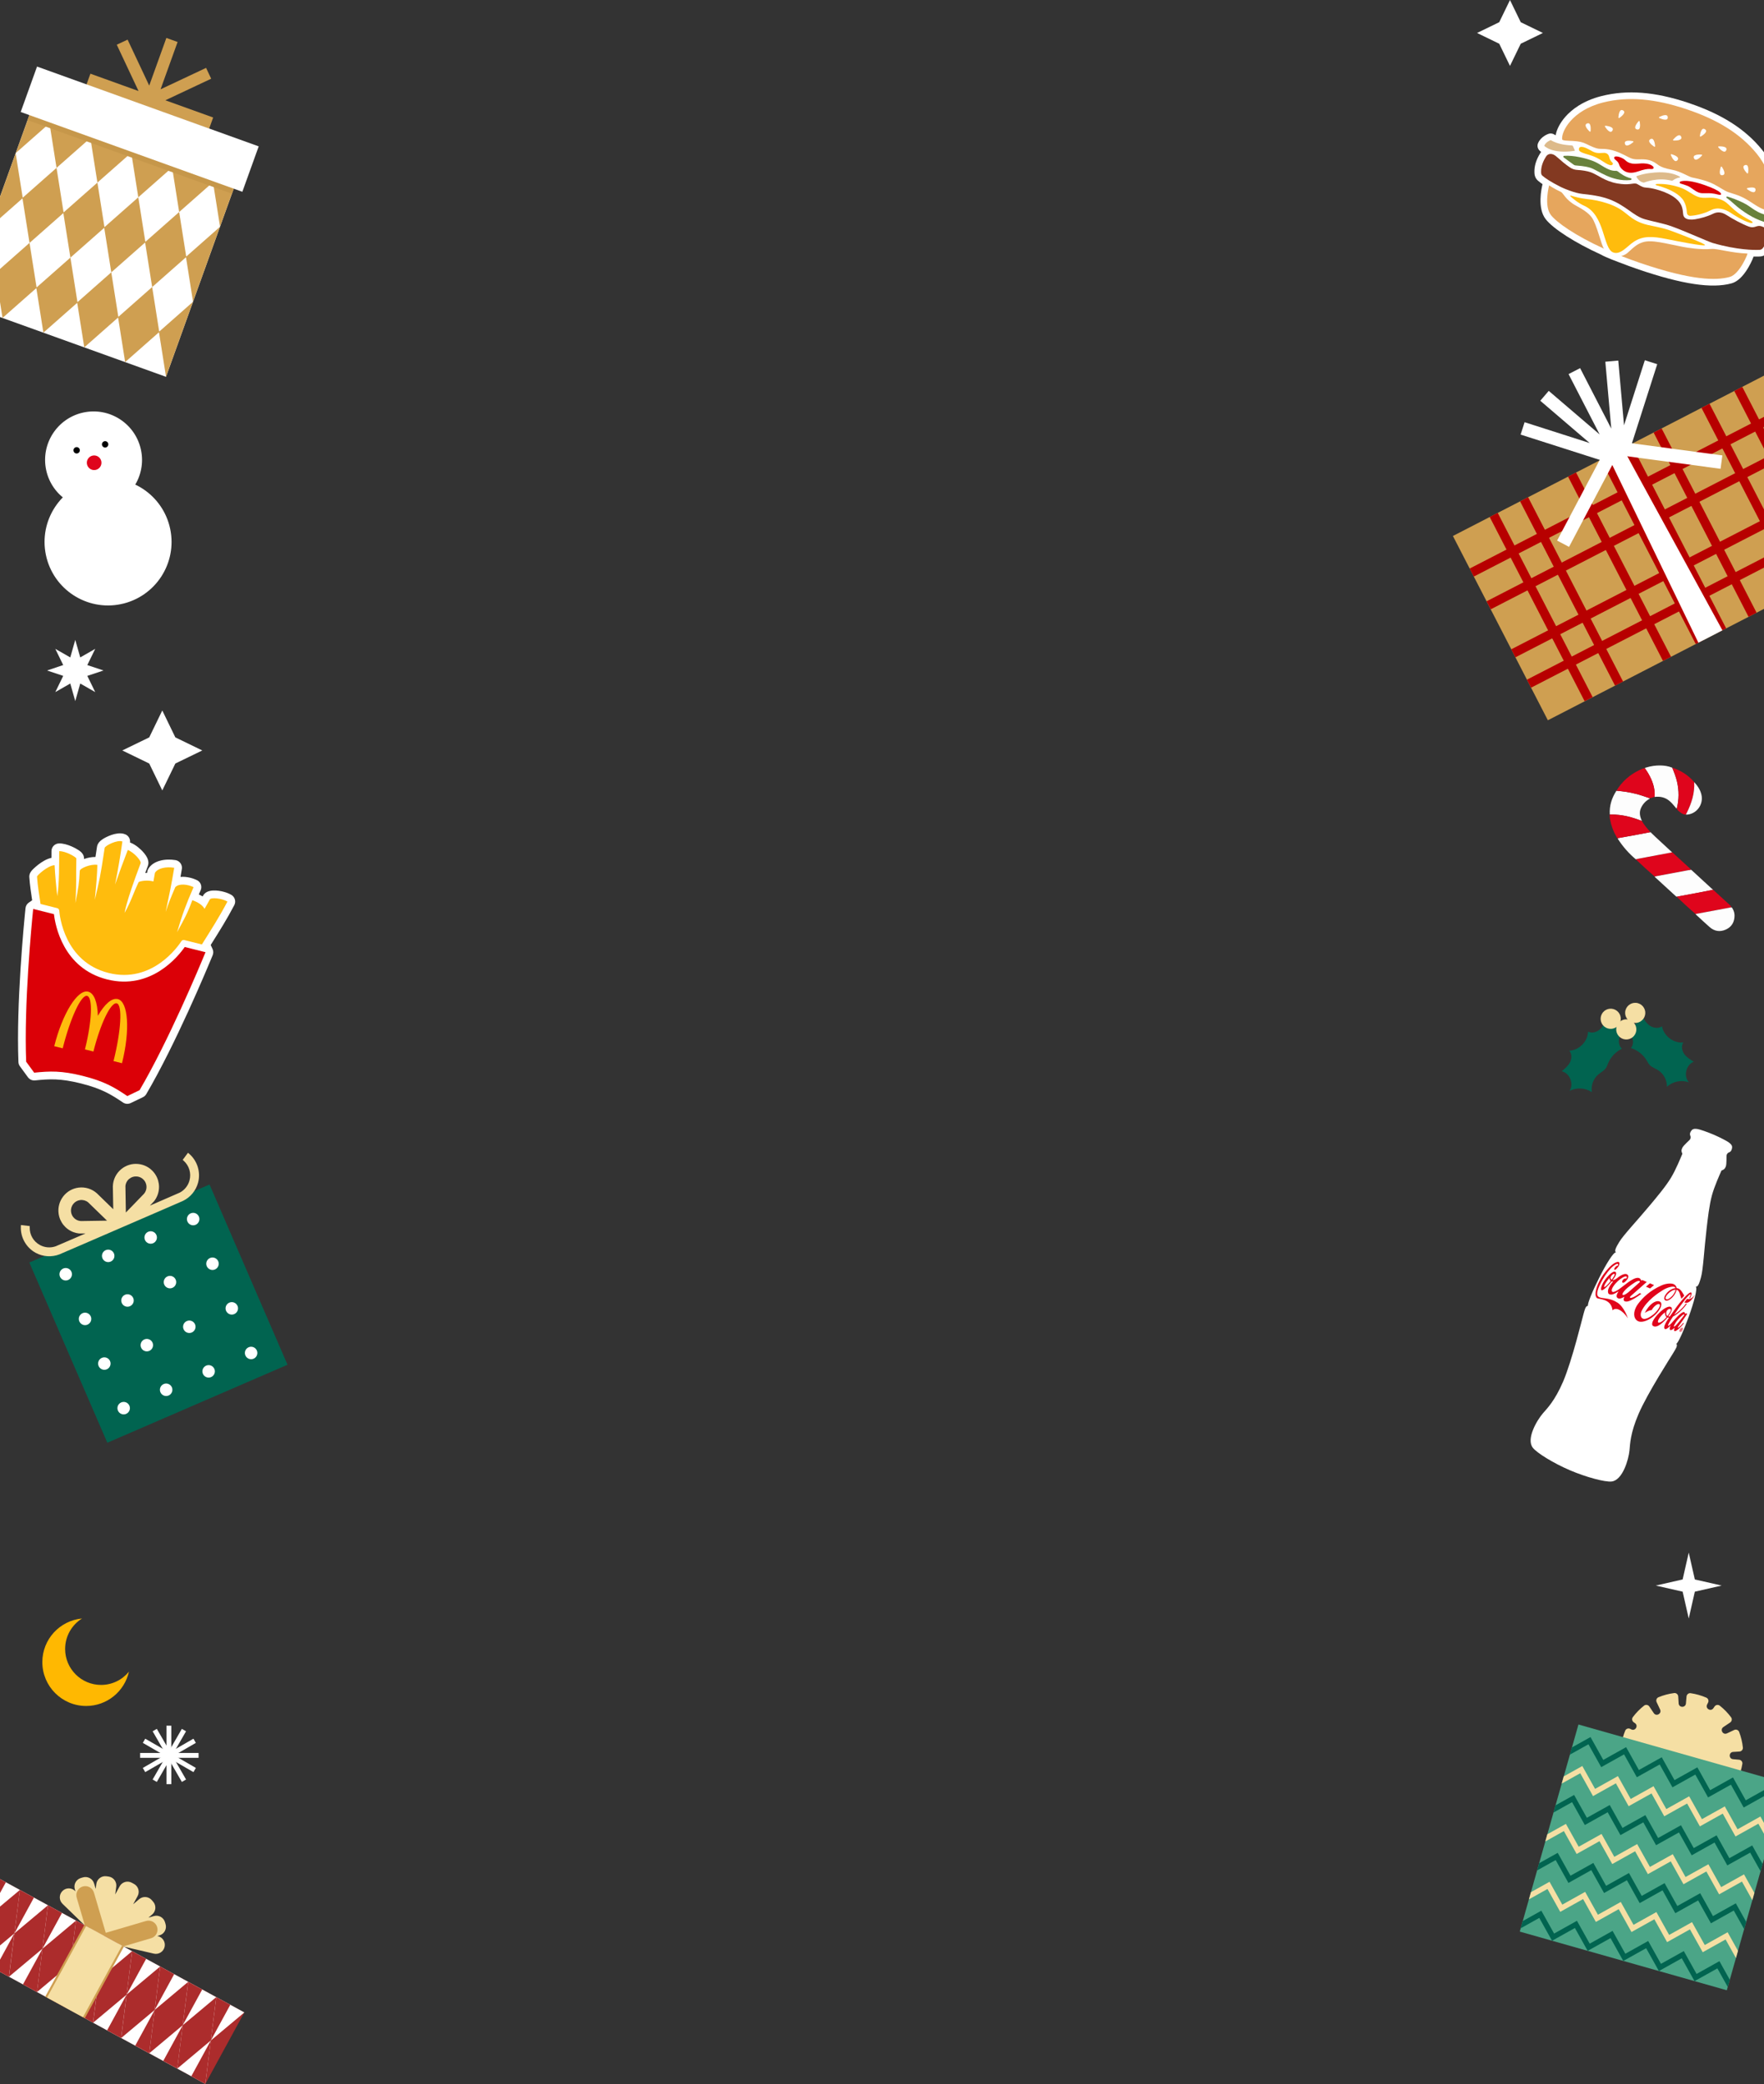 <svg width="375" height="443" viewBox="0 0 375 443" fill="none" xmlns="http://www.w3.org/2000/svg">
<rect x="0" y="0" width="375" height="443" fill="#333333" stroke="none"/>
<path d="M44.452 27.368L18.358 18.052L19.218 15.664L29.45 19.348L24.823 9.505L27.124 8.422L31.721 18.192L35.367 8.064L37.755 8.923L34.134 18.983L43.811 14.429L44.894 16.73L35.151 21.315L45.314 24.974L44.452 27.368Z" fill="#CF9F51"/>
<path d="M52.515 32.238L9.078 16.602L-8.148 64.457L35.288 80.093L52.515 32.238Z" fill="white"/>
<path d="M52.51 32.251L46.778 48.176L45.289 38.773L45.241 38.755L38.089 45.064L36.599 35.645L36.551 35.627L29.399 41.935L27.91 32.517L27.861 32.499L20.709 38.807L19.22 29.388L19.171 29.371L12.019 35.679L10.53 26.26L10.481 26.243L3.342 32.537L9.072 16.618L10.562 26.018L10.61 26.036L17.762 19.727L19.252 29.146L19.3 29.164L26.452 22.856L27.942 32.275L27.99 32.292L35.142 25.984L36.632 35.403L36.68 35.42L43.832 29.112L45.322 38.531L45.37 38.548L52.51 32.251Z" fill="#CF9F51"/>
<path d="M46.768 48.204L41.035 64.129L39.547 54.726L39.498 54.708L32.347 61.017L30.857 51.598L30.808 51.58L23.657 57.889L22.167 48.47L22.119 48.452L14.967 54.76L13.477 45.342L13.428 45.324L6.277 51.632L4.787 42.213L4.739 42.196L-2.4 48.49L3.33 32.571L4.819 41.971L4.868 41.989L12.019 35.681L13.509 45.099L13.558 45.117L20.709 38.809L22.199 48.228L22.248 48.245L29.399 41.937L30.889 51.356L30.938 51.373L38.089 45.065L39.579 54.484L39.628 54.502L46.768 48.204Z" fill="#CF9F51"/>
<path d="M41.026 64.149L35.293 80.075L33.805 70.671L33.756 70.654L26.605 76.962L25.115 67.543L25.066 67.526L17.915 73.834L16.425 64.415L16.376 64.397L9.225 70.706L7.735 61.287L7.686 61.269L0.535 67.578L-0.955 58.159L-1.004 58.141L-8.143 64.436L-2.412 48.516L-0.923 57.917L-0.874 57.934L6.277 51.626L7.767 61.045L7.816 61.062L14.967 54.754L16.457 64.173L16.506 64.191L23.657 57.882L25.147 67.301L25.196 67.319L32.347 61.01L33.837 70.429L33.886 70.447L41.026 64.149Z" fill="#CF9F51"/>
<path d="M52.515 32.238L9.078 16.602L5.864 25.529L49.301 41.165L52.515 32.238Z" fill="#C6974A"/>
<path d="M54.995 31.11L7.875 14.148L4.4 23.802L51.52 40.763L54.995 31.11Z" fill="white"/>
<path d="M34.992 413.811C35.231 412.783 34.59 411.757 33.561 411.519L33.449 411.492L33.906 411.358C34.917 411.061 35.496 409.999 35.2 408.985L35.074 408.555C34.774 407.542 33.713 406.963 32.701 407.26L31.555 407.595L32.352 406.921C33.156 406.239 33.258 405.034 32.576 404.229L32.282 403.884C31.6 403.079 30.394 402.98 29.589 403.662L28.311 404.743L29.252 403.018C29.758 402.092 29.417 400.933 28.491 400.428L28.027 400.175C27.101 399.669 25.94 400.009 25.435 400.934L24.493 402.66L24.713 401.001C24.851 399.955 24.115 398.994 23.069 398.856L22.62 398.796C21.574 398.658 20.616 399.395 20.478 400.441L20.342 401.476L20.003 400.33C19.706 399.319 18.645 398.739 17.631 399.035L17.2 399.162C16.187 399.462 15.608 400.523 15.905 401.535L16.039 401.991L15.956 401.912C15.2 401.175 13.989 401.191 13.255 401.948C12.518 402.704 12.536 403.916 13.291 404.649L18.232 409.452L18.378 409.949L25.492 413.831L25.988 413.685L32.701 415.241C33.726 415.48 34.755 414.839 34.992 413.811Z" fill="#F5DFA4"/>
<path d="M33.407 409.596C33.258 409.092 32.917 408.693 32.489 408.459C32.06 408.225 31.54 408.154 31.036 408.303L22.483 410.816L19.971 402.264C19.821 401.759 19.482 401.361 19.051 401.126C18.62 400.891 18.102 400.821 17.598 400.969C16.585 401.269 16.006 402.33 16.303 403.342L19.267 413.426C19.613 414.603 20.851 415.279 22.028 414.933L32.112 411.969C33.126 411.673 33.705 410.612 33.407 409.596Z" fill="#CF9F51"/>
<path d="M51.936 427.742L-7.703 395.195L-15.994 410.387L43.645 442.934L51.936 427.742Z" fill="#AC2C2C"/>
<path d="M-4.067 416.905L-10.029 413.652L-2.901 407.682L-4.067 416.905Z" fill="white"/>
<path d="M1.907 420.158L-4.06 416.902L3.068 410.932L1.907 420.158Z" fill="white"/>
<path d="M7.863 423.405L1.901 420.152L9.029 414.182L7.863 423.405Z" fill="white"/>
<path d="M-4.072 416.903L-7.052 415.277L-2.906 407.68L-4.072 416.903Z" fill="#AC2C2C"/>
<path d="M1.893 420.156L-1.091 418.527L3.055 410.93L1.893 420.156Z" fill="#AC2C2C"/>
<path d="M7.865 423.411L4.885 421.785L9.031 414.188L7.865 423.411Z" fill="#AC2C2C"/>
<path d="M10.195 404.961L16.157 408.215L9.032 414.186L10.195 404.961Z" fill="white"/>
<path d="M4.234 401.703L10.199 404.958L3.068 410.926L4.234 401.703Z" fill="white"/>
<path d="M-1.734 398.445L4.23 401.7L-2.898 407.67L-1.734 398.445Z" fill="white"/>
<path d="M10.195 404.961L13.178 406.588L9.032 414.186L10.195 404.961Z" fill="#AC2C2C"/>
<path d="M4.234 401.703L7.214 403.329L3.068 410.926L4.234 401.703Z" fill="#AC2C2C"/>
<path d="M-1.734 398.445L1.248 400.073L-2.898 407.67L-1.734 398.445Z" fill="#AC2C2C"/>
<path d="M13.826 426.657L7.862 423.402L14.99 417.432L13.826 426.657Z" fill="white"/>
<path d="M19.795 429.922L13.831 426.667L20.959 420.698L19.795 429.922Z" fill="white"/>
<path d="M25.756 433.18L19.791 429.925L26.92 423.956L25.756 433.18Z" fill="white"/>
<path d="M31.725 436.43L25.76 433.175L32.889 427.206L31.725 436.43Z" fill="white"/>
<path d="M13.828 426.662L10.846 425.035L14.992 417.438L13.828 426.662Z" fill="#AC2C2C"/>
<path d="M19.789 429.92L16.807 428.292L20.953 420.695L19.789 429.92Z" fill="#AC2C2C"/>
<path d="M25.75 433.178L22.768 431.55L26.914 423.953L25.75 433.178Z" fill="#AC2C2C"/>
<path d="M31.727 436.428L28.745 434.8L32.891 427.203L31.727 436.428Z" fill="#AC2C2C"/>
<path d="M34.047 417.977L40.011 421.232L32.883 427.201L34.047 417.977Z" fill="white"/>
<path d="M28.086 414.719L34.05 417.974L26.922 423.943L28.086 414.719Z" fill="white"/>
<path d="M22.117 411.469L28.082 414.724L20.953 420.693L22.117 411.469Z" fill="white"/>
<path d="M16.156 408.211L22.121 411.466L14.992 417.436L16.156 408.211Z" fill="white"/>
<path d="M34.047 417.977L37.029 419.604L32.883 427.201L34.047 417.977Z" fill="#AC2C2C"/>
<path d="M28.086 414.719L31.068 416.346L26.922 423.943L28.086 414.719Z" fill="#AC2C2C"/>
<path d="M22.117 411.469L25.099 413.096L20.953 420.693L22.117 411.469Z" fill="#AC2C2C"/>
<path d="M16.156 408.211L19.139 409.838L14.992 417.436L16.156 408.211Z" fill="#AC2C2C"/>
<path d="M37.683 439.679L31.721 436.425L38.847 430.454L37.683 439.679Z" fill="white"/>
<path d="M43.647 442.93L37.682 439.675L44.81 433.706L43.647 442.93Z" fill="white"/>
<path d="M37.688 439.678L34.706 438.05L38.852 430.453L37.688 439.678Z" fill="#AC2C2C"/>
<path d="M43.649 442.936L40.666 441.308L44.812 433.711L43.649 442.936Z" fill="#AC2C2C"/>
<path d="M45.977 424.484L51.943 427.741L44.813 433.709L45.977 424.484Z" fill="white"/>
<path d="M40.008 421.234L45.97 424.488L38.842 430.458L40.008 421.234Z" fill="white"/>
<path d="M45.977 424.484L48.959 426.112L44.813 433.709L45.977 424.484Z" fill="#AC2C2C"/>
<path d="M40.008 421.234L42.988 422.861L38.842 430.458L40.008 421.234Z" fill="#AC2C2C"/>
<path d="M26.33 413.765L17.914 409.172L9.623 424.364L18.039 428.957L26.33 413.765Z" fill="#CF9F51"/>
<path d="M25.934 413.551L18.297 409.383L10.006 424.575L17.644 428.743L25.934 413.551Z" fill="#F5DFA4"/>
<path d="M352.3 77.408L349.668 76.566L345.243 90.399L344.021 76.637L341.268 76.88L342.534 91.106L335.908 78.247L333.452 79.512L340.062 92.341L329.238 83.079L327.442 85.18L337.942 94.166L324.104 89.739L323.262 92.371L342.632 98.564L343.213 98.75L345.919 97.356L346.105 96.774L352.3 77.408Z" fill="white"/>
<path d="M378.216 78.186L308.867 113.922L329.052 153.092L398.401 117.357L378.216 78.186Z" fill="#CF9F51"/>
<path d="M381.779 85.108L312.43 120.844L313.309 122.55L382.658 86.814L381.779 85.108Z" fill="#B70000"/>
<path d="M393.95 108.726L324.602 144.461L325.481 146.167L394.83 110.431L393.95 108.726Z" fill="#B70000"/>
<path d="M385.372 92.069L316.023 127.805L316.902 129.511L386.251 93.775L385.372 92.069Z" fill="#B70000"/>
<path d="M390.622 102.272L321.273 138.008L322.152 139.714L391.501 103.978L390.622 102.272Z" fill="#B70000"/>
<path d="M342.011 96.84L340.305 97.719L360.489 136.889L362.195 136.01L342.011 96.84Z" fill="#B70000"/>
<path d="M318.39 109.006L316.688 109.883L336.872 149.053L338.574 148.176L318.39 109.006Z" fill="#B70000"/>
<path d="M335.046 100.427L333.344 101.305L353.528 140.475L355.231 139.598L335.046 100.427Z" fill="#B70000"/>
<path d="M324.854 105.683L323.148 106.562L343.333 145.733L345.039 144.854L324.854 105.683Z" fill="#B70000"/>
<path d="M370.382 82.224L368.68 83.102L388.864 122.272L390.567 121.395L370.382 82.224Z" fill="#B70000"/>
<path d="M346.768 94.387L345.062 95.266L365.247 134.436L366.953 133.557L346.768 94.387Z" fill="#B70000"/>
<path d="M363.417 85.808L361.711 86.688L381.895 125.858L383.601 124.979L363.417 85.808Z" fill="#B70000"/>
<path d="M353.237 91.058L351.531 91.938L371.716 131.108L373.422 130.229L353.237 91.058Z" fill="#B70000"/>
<path d="M366.166 133.973L361.052 136.608L341.833 96.94L345.015 95.3L366.166 133.973Z" fill="white"/>
<path d="M366.147 96.796L342.376 93.613L342.357 93.761L342.221 93.692L331.018 114.898L333.556 116.239L343.875 96.707L365.766 99.641L366.147 96.796Z" fill="white"/>
<path d="M17.436 344.008C15.28 345.358 13.845 347.754 13.845 350.486C13.845 354.706 17.266 358.127 21.485 358.127C23.877 358.127 26.01 357.026 27.411 355.306C26.487 359.478 22.768 362.6 18.317 362.6C13.172 362.599 9 358.428 9 353.282C9 348.434 12.704 344.452 17.436 344.008Z" fill="#FFB801"/>
<path d="M44.543 251.764L6.234 268.344L22.814 306.652L61.122 290.073L44.543 251.764Z" fill="#016450"/>
<path d="M26.817 300.516C27.489 300.225 27.798 299.445 27.507 298.773C27.216 298.101 26.436 297.792 25.764 298.083C25.092 298.374 24.783 299.154 25.073 299.826C25.364 300.498 26.145 300.807 26.817 300.516Z" fill="white"/>
<path d="M23.397 289.296C23.688 289.968 23.379 290.749 22.707 291.04C22.036 291.33 21.255 291.021 20.964 290.349C20.674 289.678 20.983 288.897 21.654 288.606C22.326 288.316 23.107 288.625 23.397 289.296Z" fill="white"/>
<path d="M18.606 281.547C19.278 281.257 19.587 280.476 19.296 279.804C19.005 279.132 18.225 278.823 17.553 279.114C16.881 279.405 16.572 280.185 16.863 280.857C17.153 281.529 17.934 281.838 18.606 281.547Z" fill="white"/>
<path d="M14.496 272.055C15.168 271.764 15.477 270.984 15.187 270.312C14.896 269.64 14.115 269.331 13.443 269.622C12.771 269.913 12.462 270.693 12.753 271.365C13.044 272.037 13.824 272.346 14.496 272.055Z" fill="white"/>
<path d="M35.848 296.61C36.52 296.319 36.829 295.539 36.538 294.867C36.247 294.195 35.467 293.886 34.795 294.177C34.123 294.467 33.814 295.248 34.105 295.92C34.395 296.592 35.176 296.901 35.848 296.61Z" fill="white"/>
<path d="M32.429 285.382C32.719 286.054 32.41 286.835 31.739 287.126C31.067 287.416 30.286 287.107 29.995 286.435C29.705 285.764 30.014 284.983 30.685 284.692C31.357 284.402 32.138 284.711 32.429 285.382Z" fill="white"/>
<path d="M27.629 277.633C28.301 277.343 28.61 276.562 28.319 275.89C28.029 275.218 27.248 274.909 26.576 275.2C25.904 275.491 25.595 276.271 25.886 276.943C26.177 277.615 26.957 277.924 27.629 277.633Z" fill="white"/>
<path d="M23.528 268.149C24.2 267.858 24.509 267.078 24.218 266.406C23.927 265.734 23.146 265.425 22.474 265.716C21.802 266.006 21.494 266.787 21.784 267.459C22.075 268.131 22.856 268.44 23.528 268.149Z" fill="white"/>
<path d="M45.569 290.953C45.86 291.624 45.551 292.405 44.879 292.696C44.208 292.986 43.426 292.677 43.136 292.006C42.845 291.334 43.155 290.553 43.826 290.262C44.498 289.972 45.279 290.281 45.569 290.953Z" fill="white"/>
<path d="M41.46 281.476C41.751 282.148 41.441 282.929 40.77 283.219C40.098 283.51 39.317 283.201 39.027 282.529C38.736 281.858 39.045 281.077 39.717 280.786C40.388 280.495 41.169 280.805 41.46 281.476Z" fill="white"/>
<path d="M37.35 271.984C37.641 272.655 37.332 273.437 36.66 273.727C35.989 274.018 35.208 273.708 34.917 273.037C34.627 272.366 34.936 271.584 35.607 271.294C36.279 271.003 37.06 271.312 37.35 271.984Z" fill="white"/>
<path d="M33.249 262.499C33.54 263.171 33.23 263.952 32.559 264.243C31.887 264.533 31.106 264.224 30.816 263.553C30.525 262.881 30.834 262.1 31.506 261.809C32.177 261.519 32.958 261.828 33.249 262.499Z" fill="white"/>
<path d="M54.6 287.046C54.891 287.718 54.582 288.499 53.91 288.79C53.239 289.08 52.458 288.771 52.167 288.099C51.877 287.428 52.186 286.647 52.857 286.356C53.529 286.066 54.31 286.375 54.6 287.046Z" fill="white"/>
<path d="M50.491 277.562C50.782 278.233 50.472 279.015 49.801 279.305C49.13 279.596 48.348 279.287 48.058 278.615C47.767 277.944 48.077 277.162 48.748 276.872C49.419 276.581 50.201 276.891 50.491 277.562Z" fill="white"/>
<path d="M46.39 268.078C46.68 268.749 46.371 269.53 45.7 269.821C45.028 270.111 44.247 269.802 43.956 269.131C43.666 268.459 43.975 267.678 44.646 267.387C45.318 267.097 46.099 267.406 46.39 268.078Z" fill="white"/>
<path d="M42.28 258.585C42.571 259.257 42.262 260.038 41.59 260.329C40.919 260.619 40.138 260.31 39.847 259.639C39.556 258.967 39.865 258.186 40.537 257.895C41.209 257.605 41.99 257.914 42.28 258.585Z" fill="white"/>
<path d="M40.219 245.236L39.963 245.016L38.84 246.531L39.053 246.722C40.224 247.776 40.697 249.373 40.288 250.892C39.989 252.01 39.232 252.954 38.21 253.489L31.872 256.252C32.611 255.486 32.756 255.324 32.801 255.264C33.058 254.928 33.265 254.566 33.417 254.193C34.131 252.504 33.85 250.579 32.681 249.163C31.849 248.153 30.67 247.529 29.364 247.402C28.059 247.276 26.784 247.667 25.775 248.499C24.677 249.404 24.028 250.737 23.99 252.161C23.987 252.295 24.034 254.83 24.076 257.02C21.285 254.296 20.662 253.69 20.592 253.631C19.529 252.685 18.112 252.245 16.704 252.425C15.404 252.593 14.245 253.254 13.443 254.29C12.641 255.325 12.292 256.614 12.456 257.913C12.687 259.731 13.901 261.253 15.615 261.891C16.005 262.036 16.414 262.131 16.825 262.175C16.896 262.181 17.113 262.186 18.177 262.172L11.825 264.901C10.735 265.281 9.525 265.184 8.509 264.639C7.121 263.897 6.281 262.459 6.315 260.884L6.32 260.599L4.448 260.38L4.433 260.717C4.334 263.022 5.585 265.213 7.617 266.303C9.16 267.128 10.985 267.244 12.62 266.621C12.735 266.579 14.613 265.769 16.9 264.779L34.642 257.101C36.929 256.111 38.809 255.298 38.914 255.242C40.487 254.476 41.651 253.066 42.106 251.376C42.705 249.148 41.962 246.737 40.213 245.232L40.219 245.236ZM26.662 252.139C26.703 251.525 26.995 250.949 27.473 250.558C27.933 250.179 28.525 249.997 29.116 250.055C29.713 250.113 30.252 250.398 30.633 250.86C31.32 251.694 31.316 252.895 30.624 253.722L26.756 257.717L26.665 252.138L26.662 252.139ZM15.103 257.581C15.026 256.988 15.187 256.397 15.554 255.924C15.921 255.449 16.451 255.148 17.045 255.071C17.642 254.994 18.254 255.165 18.725 255.544L22.753 259.449L17.185 259.535C16.11 259.469 15.238 258.65 15.103 257.581Z" fill="#F5DFA4"/>
<path d="M355.465 181.162C353.042 181.619 350.623 182.077 348.2 182.534C348.042 182.563 347.889 182.599 347.732 182.634C349.044 183.881 350.371 185.111 351.74 186.294C354.126 185.85 356.512 185.406 358.897 184.956C359.073 184.923 359.267 184.973 359.43 184.86C359.416 184.745 359.34 184.666 359.255 184.587C358.032 183.471 356.811 182.351 355.588 181.234C355.552 181.204 355.505 181.185 355.463 181.156L355.465 181.162Z" fill="#DF051C"/>
<path d="M364.161 189.129C362.648 187.736 361.133 186.346 359.62 184.952C359.564 184.9 359.506 184.856 359.427 184.868C359.263 184.981 359.071 184.927 358.894 184.964C356.509 185.413 354.122 185.857 351.736 186.301C351.801 186.373 351.855 186.454 351.928 186.521C353.358 187.832 354.788 189.143 356.218 190.453C356.282 190.51 356.352 190.556 356.418 190.61C357.895 190.332 359.374 190.067 360.848 189.784C361.953 189.576 363.054 189.35 364.153 189.134L364.161 189.129Z" fill="#FDFDFD"/>
<path d="M343.922 178.147C343.902 178.222 343.922 178.288 343.964 178.356C345.01 179.967 346.262 181.397 347.735 182.636C347.891 182.601 348.048 182.566 348.202 182.535C350.622 182.077 353.045 181.62 355.468 181.164C354.26 180.047 353.052 178.929 351.848 177.814C351.516 177.508 351.194 177.187 350.869 176.87C349.893 177.057 348.918 177.244 347.941 177.425C346.604 177.672 345.262 177.911 343.924 178.152L343.922 178.147Z" fill="#FDFDFD"/>
<path d="M355.493 163.173C354.692 162.839 353.848 162.71 352.986 162.695C351.96 162.677 350.959 162.825 349.98 163.126C349.867 163.161 349.736 163.168 349.663 163.285C349.888 163.622 350.124 163.95 350.33 164.295C351.26 165.861 351.873 167.52 351.739 169.383C352.89 169.245 353.95 169.453 354.864 170.209C355.365 170.624 355.779 171.12 356.191 171.62C356.263 171.706 356.298 171.853 356.461 171.832C356.935 169.954 356.946 168.078 356.516 166.191C356.277 165.146 355.894 164.157 355.49 163.171L355.493 163.173Z" fill="#FDFDFD"/>
<path d="M364.156 189.118C363.054 189.337 361.952 189.557 360.851 189.767C359.373 190.048 357.897 190.316 356.421 190.593C357.743 191.831 359.057 193.074 360.434 194.251C360.544 194.238 360.654 194.225 360.763 194.206C363.183 193.753 365.602 193.303 368.023 192.85C368.025 192.632 367.868 192.492 367.734 192.365C366.576 191.296 365.413 190.234 364.25 189.173C364.225 189.149 364.189 189.137 364.156 189.118Z" fill="#DF051C"/>
<path d="M349.042 174.489C348.637 173.604 348.413 172.709 348.841 171.763C349.192 170.982 349.73 170.363 350.45 169.9C350.542 169.842 350.704 169.84 350.684 169.667C349.737 169.331 348.793 169.001 347.822 168.748C346.447 168.389 345.044 168.184 343.626 168.072C342.632 169.61 342.093 171.274 342.225 173.122C342.899 173.094 343.571 173.143 344.241 173.219C345.906 173.408 347.493 173.887 349.046 174.491L349.042 174.489Z" fill="#FDFDFD"/>
<path d="M343.631 168.067C345.049 168.179 346.449 168.387 347.827 168.743C348.797 168.996 349.746 169.328 350.688 169.662C351.065 169.65 351.393 169.448 351.753 169.373C351.887 167.51 351.271 165.849 350.345 164.285C350.141 163.936 349.899 163.61 349.677 163.275C349.241 163.321 348.858 163.519 348.473 163.702C346.438 164.683 344.803 166.118 343.633 168.063L343.631 168.067Z" fill="#DF051C"/>
<path d="M349.037 174.495C347.485 173.891 345.895 173.416 344.232 173.223C343.562 173.146 342.894 173.1 342.217 173.126C342.17 173.488 342.212 173.848 342.277 174.193C342.52 175.512 342.988 176.755 343.666 177.912C343.727 178.016 343.763 178.144 343.913 178.154C345.252 177.913 346.594 177.674 347.931 177.426C348.908 177.245 349.883 177.059 350.859 176.872C350.196 176.119 349.524 175.374 349.034 174.493L349.037 174.495Z" fill="#DF051C"/>
<path d="M368.031 192.857C365.61 193.309 363.189 193.762 360.77 194.212C360.662 194.231 360.552 194.244 360.442 194.257C360.515 194.339 360.579 194.43 360.656 194.505C361.585 195.361 362.504 196.231 363.457 197.062C364.478 197.958 365.657 198.129 366.881 197.578C368.132 197.012 368.73 195.977 368.74 194.616C368.743 194.072 368.58 193.554 368.294 193.079C368.23 192.973 368.181 192.857 368.029 192.86L368.031 192.857Z" fill="#FDFDFD"/>
<path d="M355.502 163.171C355.908 164.154 356.29 165.146 356.528 166.191C356.958 168.078 356.947 169.954 356.474 171.832C356.575 172.265 356.959 172.457 357.258 172.701C357.576 172.955 357.959 173.141 358.39 173.151C358.445 173.042 358.499 172.932 358.553 172.823C359.595 170.749 360.291 168.593 360.157 166.233C358.9 164.761 357.338 163.757 355.502 163.171Z" fill="#DF051C"/>
<path d="M360.16 166.23C360.293 168.59 359.598 170.746 358.556 172.82C358.502 172.93 358.448 173.039 358.393 173.148C360.57 173.16 362.198 171.065 361.698 168.908C361.452 167.859 360.872 167.008 360.158 166.234L360.16 166.23Z" fill="#FDFDFD"/>
<g clip-path="url(#clip0_3009_18670)">
<path d="M25.746 128.4C33.041 126.866 37.712 119.709 36.179 112.414C34.645 105.119 27.489 100.448 20.193 101.981C12.898 103.515 8.227 110.672 9.761 117.967C11.294 125.262 18.451 129.933 25.746 128.4Z" fill="white"/>
<path d="M22.009 107.835C27.577 106.665 31.143 101.202 29.972 95.633C28.802 90.065 23.339 86.499 17.77 87.67C12.202 88.84 8.636 94.303 9.807 99.872C10.977 105.44 16.44 109.006 22.009 107.835Z" fill="white"/>
<path d="M20.334 99.88C21.174 99.704 21.712 98.879 21.536 98.038C21.359 97.198 20.535 96.66 19.694 96.836C18.853 97.013 18.315 97.838 18.492 98.678C18.669 99.519 19.493 100.057 20.334 99.88Z" fill="#DF051C"/>
<path d="M16.433 96.374C16.799 96.297 17.034 95.938 16.957 95.572C16.88 95.206 16.521 94.971 16.155 95.048C15.789 95.125 15.555 95.484 15.632 95.85C15.708 96.216 16.067 96.451 16.433 96.374Z" fill="black"/>
<path d="M22.488 95.108C22.854 95.031 23.089 94.672 23.012 94.306C22.935 93.94 22.576 93.706 22.21 93.783C21.844 93.859 21.609 94.219 21.686 94.585C21.763 94.951 22.122 95.185 22.488 95.108Z" fill="black"/>
</g>
<path d="M16 136.008L17.061 139.733L20.243 137.912L18.561 141.359L22 142.508L18.561 143.657L20.243 147.104L17.061 145.282L16 149.008L14.939 145.282L11.757 147.104L13.439 143.657L10 142.508L13.439 141.359L11.757 137.912L14.939 139.733L16 136.008Z" fill="white"/>
<path d="M34.5 151.008L37.277 156.731L43 159.508L37.277 162.285L34.5 168.008L31.723 162.285L26 159.508L31.723 156.731L34.5 151.008Z" fill="white"/>
<path d="M321 0.008L323.287 4.721L328 7.008L323.287 9.295L321 14.008L318.713 9.295L314 7.008L318.713 4.721L321 0.008Z" fill="white"/>
<g clip-path="url(#clip1_3009_18670)">
<path d="M359.242 21.971C359.138 21.936 359.033 21.9 358.927 21.864C351.81 19.49 345.935 19.031 340.438 20.422C336.41 21.441 334.05 23.372 332.78 24.814C331.646 26.102 330.909 27.527 330.713 28.752C330.602 28.696 330.493 28.638 330.391 28.575C330.303 28.522 330.211 28.479 330.115 28.446C329.821 28.346 329.499 28.344 329.2 28.444C329.03 28.502 327.525 29.044 326.955 30.463C326.757 30.959 326.858 31.524 327.214 31.925C327.276 31.993 327.407 32.127 327.622 32.293C327.555 32.377 327.493 32.467 327.432 32.562C326.571 33.94 326.154 35.3 326.193 36.606C326.206 36.987 326.229 37.779 326.961 38.414C327.224 38.64 327.544 38.885 327.921 39.142C327.706 39.99 326.757 44.24 328.589 46.582C330.201 48.642 334.8 51.59 340.322 54.106C341.257 54.668 343.899 55.653 344.121 55.729C344.152 55.739 344.185 55.751 344.218 55.762C345.524 56.272 347.008 56.816 348.303 57.257C357.63 60.43 363.918 61.374 368.092 60.23C369.323 59.892 370.499 58.805 371.588 56.999C371.806 56.639 372.498 55.395 372.783 54.529C373.352 54.542 373.799 54.534 374.115 54.521C374.822 54.49 375.475 54.144 375.904 53.573C376.33 53.004 377.426 51.13 377.373 49.302C377.371 49.202 377.36 49.104 377.347 49.007C377.547 48.938 377.732 48.826 377.893 48.676C378.272 48.319 378.453 47.784 378.37 47.272L378.165 45.911C378.163 45.894 378.159 45.876 378.156 45.859C378.047 45.288 377.646 44.831 377.081 44.632C377.841 43.263 378.149 41.437 377.931 39.45C377.728 37.601 376.98 34.775 374.576 31.818C372.772 29.598 370.633 27.717 368.04 26.07C365.534 24.479 362.656 23.139 359.242 21.978L359.242 21.971Z" fill="white"/>
<path d="M371.461 39.976C372.033 39.84 373.371 39.611 373.184 40.473C373.004 41.301 371.882 40.557 371.413 40.204C371.325 40.138 371.354 40.001 371.461 39.976ZM370.982 35.089C371.798 34.846 371.694 36.179 371.614 36.757C371.6 36.864 371.465 36.906 371.391 36.826C370.99 36.394 370.133 35.344 370.984 35.09L370.982 35.089ZM366.044 35.462C366.366 35.955 367.036 37.131 366.156 37.24C365.311 37.344 365.636 36.048 365.812 35.492C365.846 35.388 365.984 35.37 366.044 35.462ZM365.383 31.107C365.973 31.091 367.329 31.136 366.97 31.943C366.625 32.716 365.677 31.761 365.29 31.322C365.218 31.239 365.273 31.111 365.383 31.109L365.383 31.107ZM362.458 27.482C363.169 27.955 362.066 28.717 361.566 29.019C361.472 29.074 361.354 28.998 361.369 28.891C361.45 28.31 361.718 26.988 362.458 27.482ZM361.715 32.849C361.825 32.855 361.879 32.984 361.805 33.065C361.409 33.498 360.439 34.436 360.103 33.616C359.783 32.829 361.128 32.818 361.715 32.849ZM355.704 29.659C356.087 29.214 357.029 28.249 357.387 29.058C357.731 29.835 356.386 29.886 355.8 29.872C355.69 29.869 355.632 29.742 355.704 29.659ZM351.654 31.173C351.164 30.845 350.085 30.02 350.852 29.577C351.588 29.151 351.8 30.474 351.855 31.055C351.865 31.164 351.746 31.234 351.654 31.173ZM352.753 24.861C353.278 24.599 354.526 24.071 354.543 24.955C354.56 25.801 353.297 25.332 352.76 25.093C352.66 25.049 352.656 24.909 352.755 24.86L352.753 24.861ZM348.34 25.763C348.411 25.68 348.547 25.717 348.567 25.825C348.67 26.402 348.825 27.744 347.97 27.501C347.149 27.268 347.96 26.203 348.34 25.763ZM347.129 30.001C347.237 30.021 347.273 30.156 347.189 30.226C346.739 30.604 345.651 31.405 345.429 30.548C345.215 29.727 346.552 29.892 347.129 30.001ZM345.04 23.47C345.781 23.892 344.734 24.73 344.257 25.066C344.167 25.128 344.045 25.06 344.052 24.952C344.091 24.367 344.268 23.031 345.04 23.47ZM342.766 27.78C342.311 28.494 341.513 27.413 341.194 26.921C341.135 26.83 341.208 26.711 341.317 26.724C341.904 26.792 343.241 27.034 342.766 27.778L342.766 27.78ZM337.415 26.236C338.216 25.949 338.186 27.286 338.136 27.867C338.127 27.977 337.995 28.024 337.917 27.948C337.494 27.538 336.582 26.535 337.417 26.236L337.415 26.236ZM355.194 32.946C355.151 32.845 355.245 32.742 355.351 32.773C355.916 32.943 357.189 33.418 356.588 34.066C356.012 34.688 355.418 33.485 355.194 32.946ZM334.351 29.96C335.778 30.044 336.405 30.205 337.245 30.61C338.239 31.09 339.08 31.498 339.808 31.605C340.594 31.721 341.913 31.437 344.314 32.48C345.954 33.192 346.348 33.607 347.249 33.798C348.293 34.019 349.691 33.612 351.133 34.222C352.658 34.866 352.316 35.513 355.499 36.095C357.26 36.416 358.999 37.573 359.715 37.724C360.433 37.874 362.754 38.333 364.311 39.145C365.87 39.956 366.466 40.49 367.4 40.834C368.335 41.178 369.58 41.42 371.117 42.29C372.636 43.151 373.933 44.264 375.355 44.626L375.359 44.624C377.218 42.488 377.222 37.304 373.473 32.689C370.004 28.421 365.116 25.413 358.479 23.198C351.844 20.984 346.123 20.436 340.791 21.785C334.085 23.482 331.883 28.031 332.092 29.612C332.134 29.93 333.428 29.906 334.349 29.96L334.351 29.96ZM338.368 46.194C337.62 45.198 336.419 44.464 335.018 43.696C332.775 42.469 332.332 41.016 331.833 40.794C330.586 40.236 329.321 39.404 329.321 39.404C329.321 39.404 328.161 43.739 329.709 45.718C330.886 47.222 334.724 50.015 340.996 52.862C340.43 52.256 339.479 47.678 338.368 46.194ZM371.487 53.891C368.053 53.775 365.047 52.811 363.883 52.912C361.437 53.124 358.718 52.652 357.728 52.466C354.188 51.799 351.114 50.865 349.208 51.498C348.064 51.877 347.494 52.372 346.019 53.726C345.659 54.056 345.077 54.326 344.663 54.418C345.897 54.903 347.383 55.451 348.757 55.918C359.671 59.631 364.82 59.659 367.711 58.866C369.838 58.282 371.587 53.895 371.487 53.891Z" fill="#E6A65D"/>
<path d="M348.852 47.373C350.67 48.099 352.807 48.107 355.65 49.205C358.136 50.164 362.537 51.795 362.454 52.093C362.361 52.426 356.137 51.178 354.192 50.792C351.372 50.233 349.29 50.065 347.294 51.407C345.884 52.357 344.496 54.246 342.931 53.651C340.738 52.817 341.227 45.702 336.78 43.736C335.536 43.186 334.36 42.196 333.836 41.72C333.766 41.656 333.829 41.542 333.92 41.57C334.557 41.767 335.914 42.153 337.192 42.285C338.703 42.44 340.164 42.706 341.8 43.262C345.762 44.61 345.757 46.137 348.852 47.373ZM357.517 39.984C355.076 39.076 353.095 39.045 352.085 39.121C351.946 39.132 351.934 39.326 352.067 39.361C355.238 40.189 357.194 41.434 357.927 42.688C358.306 43.338 358.553 44.167 358.619 45.256C358.642 45.622 358.962 45.893 359.371 45.871C360.373 45.821 362.153 45.476 363.637 44.708C365.182 43.908 366.741 44.482 367.858 45.199C368.738 45.764 370.415 46.86 371.876 47.314C372.673 47.562 372.885 47.267 372.046 46.829C367.681 44.544 367.829 43.1 365.665 42.364C363.502 41.628 362.564 42.382 360.953 41.829C359.925 41.476 358.669 40.414 357.52 39.987L357.517 39.984ZM340.824 34.354C341.57 34.859 342.172 35.161 342.556 35.114C342.788 35.085 342.993 34.836 342.784 34.583C342.662 34.436 342.393 34.276 342.179 33.691C342.077 33.414 342.065 32.59 341.098 32.491C340.664 32.445 339.649 32.738 338.65 32.233C337.949 31.879 336.68 31.027 335.943 31.259C335.599 31.367 335.619 31.809 335.708 31.988C335.875 32.322 336.839 32.636 337.5 32.818C338.949 33.214 339.853 33.698 340.824 34.355L340.824 34.354Z" fill="#FFBC0D"/>
<path d="M362.534 39.39C364.201 39.982 365.222 40.496 365.675 40.913C365.983 41.198 366.021 41.569 365.232 41.354C363.114 40.776 362.154 41.31 361.143 40.93C360.169 40.564 359.596 39.87 358.756 39.508C358.314 39.318 357.732 39.155 357.28 39.019C356.977 38.929 357.028 38.626 357.334 38.547C358.208 38.318 359.783 38.413 362.536 39.389L362.534 39.39ZM348.46 36.364C349.384 36.043 350.096 35.86 350.999 35.929C351.661 35.981 351.61 35.559 351.392 35.361C351.014 35.019 350.194 34.58 348.31 34.775C346.043 35.008 345.692 34.083 345.145 33.766C344.147 33.187 343.272 33.124 343.166 33.437C342.992 33.947 343.921 34.047 344.185 34.941C344.434 35.79 345.169 36.344 345.774 36.563C346.63 36.872 347.529 36.689 348.459 36.362L348.46 36.364Z" fill="#DB0007"/>
<path d="M346.742 37.91C346.877 37.943 346.906 38.239 346.599 38.27C342.59 38.67 339.693 36.169 338.085 35.66C336.867 35.274 335.459 35.221 334.907 35.159C334.774 35.143 334.649 35.093 334.545 35.013L332.403 33.448C332.267 33.344 332.335 33.131 332.505 33.119C334.51 32.976 337.012 33.618 338.506 34.162C340.391 34.85 341.704 36.392 343.535 36.312C343.699 36.306 343.856 36.369 343.98 36.475C344.396 36.828 345.418 37.599 346.743 37.911L346.742 37.91ZM370.221 44.636C372.324 46.147 373.999 46.981 376.804 47.674C376.909 47.699 376.987 47.581 376.969 47.478L376.761 46.106C376.742 46.005 376.65 45.952 376.546 45.934C373.18 45.35 372.603 44.083 370.562 43.088C369.473 42.558 368.064 42.02 367.218 41.787C366.974 41.721 366.938 41.983 367.065 42.071C368.299 42.925 368.761 43.589 370.221 44.636Z" fill="#68813C"/>
<path d="M347.918 37.657C347.856 37.568 347.895 37.443 347.998 37.405C349.694 36.805 351.697 36.637 352.697 36.622C354.797 36.589 356.147 37.027 357.095 37.543C357.173 37.586 357.182 37.69 357.096 37.72C356.928 37.78 356.423 37.78 355.639 38.337C355.555 38.396 355.461 38.434 355.36 38.407C352.319 37.611 349.494 38.818 349.466 38.813C348.571 38.696 348.18 38.025 347.919 37.656L347.918 37.657ZM334.19 30.922C333.417 30.844 331.387 30.816 329.663 29.778C329.663 29.778 328.62 30.131 328.275 30.99C328.275 30.99 329.842 32.767 334.677 32.071C334.749 32.06 334.795 31.979 334.762 31.914L334.39 31.064C334.349 30.984 334.277 30.931 334.19 30.923L334.19 30.922Z" fill="#DDBA8A"/>
<path d="M375.961 49.327C375.95 48.958 375.737 48.63 375.405 48.483C375.389 48.477 375.137 48.375 374.686 48.184C373.388 47.635 373.192 48.682 371.732 48.145C370.449 47.675 368.402 46.588 367.078 45.728C365.8 44.897 364.865 45.093 364.122 45.456C362.974 46.016 361.515 46.42 360.4 46.598C358.531 46.896 357.893 46.279 357.819 45.548C357.714 44.519 357.687 43.383 356.282 42.216C355.291 41.393 353.892 40.802 352.781 40.455C350.511 39.749 349.966 39.975 349.315 39.77C348.766 39.597 348.106 39.084 347.804 39.028C347.052 38.888 346.265 39.432 343.773 38.982C341.118 38.504 339.705 37.175 338.181 36.616C337.437 36.343 336.196 36.165 335.423 36.129C334.767 36.096 334.235 35.933 333.684 35.55C331.62 34.12 330.884 33.066 330.141 32.813C329.304 32.529 328.847 32.976 328.641 33.306C328.247 33.936 327.572 35.17 327.614 36.566C327.625 36.902 327.647 37.136 327.894 37.35C328.479 37.857 329.659 38.668 331.815 39.751C332.803 40.22 334.87 41.055 336.391 41.215C337.81 41.364 340.114 41.609 342.077 42.346C345.693 43.704 347.207 45.889 349.661 46.597C351.199 47.041 353.609 47.483 355.312 48.089C358.074 49.072 362.953 51.288 364.067 51.638C369.384 53.178 372.964 53.154 374.049 53.106C374.333 53.094 374.595 52.952 374.769 52.72C375.176 52.178 375.997 50.619 375.959 49.329L375.961 49.327Z" fill="#833921"/>
</g>
<g clip-path="url(#clip2_3009_18670)">
<path d="M26.262 177.215C24.643 176.809 22.514 177.904 21.831 178.36C21.369 178.668 20.741 179.172 20.619 179.997C20.5 180.796 20.393 181.506 20.294 182.147C19.502 182.136 18.636 182.307 17.867 182.578C17.868 182.554 17.868 182.529 17.868 182.507C17.894 181.428 16.991 180.832 16.14 180.358C15.707 180.117 14.838 179.677 13.87 179.434C13.402 179.316 12.963 179.259 12.563 179.266C11.669 179.279 10.95 180.003 10.942 180.898C10.938 181.374 10.937 181.852 10.934 182.328C10.934 182.328 10.933 182.33 10.933 182.332C8.875 182.771 6.871 184.902 6.85 184.925C6.649 185.148 6.179 185.669 6.231 186.436C6.352 188.154 6.567 189.571 6.793 191.071C6.807 191.165 6.823 191.261 6.837 191.357L6.124 191.845C5.726 192.119 5.468 192.555 5.419 193.035C5.082 196.335 3.433 213.42 3.919 225.736C3.931 226.063 4.042 226.379 4.235 226.643L5.944 228.977C6.174 229.291 6.504 229.507 6.871 229.599C7.055 229.646 7.247 229.66 7.441 229.641C10.514 229.321 12.856 229.193 17.219 230.288C21.581 231.383 23.585 232.602 26.143 234.335C26.304 234.445 26.482 234.522 26.665 234.568C27.032 234.66 27.425 234.625 27.776 234.457L30.384 233.206C30.68 233.065 30.925 232.839 31.092 232.556C37.336 221.931 43.949 206.091 45.213 203.023C45.387 202.598 45.376 202.118 45.183 201.7L44.79 200.857C44.875 200.722 44.96 200.587 45.044 200.452C46.701 197.815 48.266 195.326 49.806 192.389C50.21 191.616 49.943 190.661 49.195 190.213C48.71 189.922 48.123 189.69 47.449 189.521C46.437 189.267 43.991 188.843 43.158 190.39C43.13 190.442 43.105 190.49 43.078 190.538C42.829 190.389 42.559 190.248 42.27 190.115C42.396 189.824 42.526 189.525 42.661 189.212C43.016 188.399 42.664 187.451 41.863 187.069C41.428 186.862 40.963 186.694 40.481 186.573C39.73 186.385 39.017 186.325 38.373 186.387C38.465 185.86 38.56 185.303 38.657 184.706C38.797 183.855 38.259 183.049 37.437 182.843C37.394 182.832 37.352 182.822 37.306 182.816C35.159 182.456 32.534 182.901 31.505 184.71C31.412 184.873 31.348 185.053 31.314 185.239L31.269 185.503C31.267 185.512 31.264 185.522 31.263 185.532C31.134 185.531 31.003 185.534 30.877 185.54C31.051 185.071 31.236 184.577 31.431 184.059C31.775 183.148 31.405 182.132 30.297 180.947C29.928 180.553 28.944 179.588 27.771 179.12C27.729 179.104 27.686 179.088 27.642 179.075C27.738 178.354 27.348 177.655 26.683 177.356C26.551 177.297 26.409 177.248 26.262 177.211L26.262 177.215Z" fill="white"/>
<path d="M7.268 227.998C10.622 227.649 13.09 227.551 17.616 228.687C22.142 229.823 24.271 231.075 27.063 232.967L29.671 231.716C35.834 221.227 42.346 205.653 43.689 202.391L39.273 201.282C37.951 203.187 32.15 210.53 22.765 208.174C13.38 205.818 11.735 196.607 11.469 194.303L7.055 193.195C6.697 196.705 5.081 213.51 5.562 225.665L7.27 227.999L7.268 227.998Z" fill="#DB0007"/>
<path d="M8.613 192.133L12.159 193.023C12.398 193.084 12.573 193.289 12.592 193.535C12.679 194.645 13.704 204.447 23.064 206.796C32.424 209.145 37.956 200.991 38.556 200.053C38.69 199.845 38.941 199.746 39.18 199.806L42.917 200.744C44.851 197.655 46.615 194.928 48.346 191.627C47.134 190.901 44.855 190.704 44.604 191.172C44.173 191.972 43.93 192.381 43.485 193.17C43.057 192.359 42.054 191.748 40.886 191.334C39.805 194.255 39.2 195.277 37.646 198.136C38.753 194.375 39.508 192.324 41.153 188.559C39.87 187.947 38.052 187.728 37.263 188.568C36.342 190.723 35.838 191.919 35.215 193.839C35.969 190.264 36.417 188.2 37.036 184.445C35.288 184.151 33.496 184.544 32.936 185.528C32.851 186.019 32.703 186.862 32.613 187.35C31.439 187.027 30.035 187.216 29.48 187.47C28.294 189.965 27.89 191.524 26.491 194.03C26.491 194.03 26.719 191.88 29.895 183.481C30.086 182.977 28.489 181.18 27.167 180.654C26.228 183.096 25.326 185.542 24.46 187.997C25.069 184.997 25.587 181.957 26.016 178.863C25.022 178.418 22.327 179.714 22.247 180.241C21.34 186.324 21.115 187.266 20.149 191.249C20.522 187.51 20.637 186.123 20.696 183.83C19.304 183.589 16.989 184.557 16.963 185.088C16.837 187.64 16.664 188.727 16.023 191.947C16.306 187.927 16.125 186.581 16.226 182.466C16.232 182.215 14.013 180.889 12.589 180.911C12.563 184.143 12.622 187.405 12.19 190.491C11.927 188.328 11.728 186.133 11.607 183.898C10.185 183.942 7.855 186.073 7.873 186.323C8.022 188.44 8.317 190.071 8.616 192.136L8.613 192.133Z" fill="#FFBC0D"/>
<path d="M25.048 212.356C23.776 212.037 22.214 213.448 20.805 215.914C20.729 213.076 20.019 211.094 18.746 210.775C16.51 210.213 13.278 215.402 11.531 222.366L13.331 222.818C14.954 216.352 17.278 211.363 18.52 211.675C19.762 211.987 19.556 217.078 18.058 223.047L19.859 223.499C21.357 217.53 23.579 212.945 24.822 213.257C26.064 213.569 25.756 219.064 24.134 225.529L25.934 225.981C27.682 219.018 27.286 212.918 25.048 212.356Z" fill="#FFBC0D"/>
</g>
<path d="M343.578 218.234C342.752 217.864 342.078 217.229 341.424 216.608C341.132 217.442 340.733 218.27 340.059 218.838C339.384 219.407 338.389 219.668 337.598 219.277C337.538 221.364 335.687 223.24 333.598 223.327C334.19 223.969 334.16 225.002 333.761 225.781C333.364 226.557 332.672 227.138 332.002 227.693C333.723 228.082 334.646 230.421 333.649 231.882C335.12 231.085 337.036 231.193 338.41 232.148C338.169 230.758 338.717 229.262 339.798 228.355C340.327 227.913 340.981 227.594 341.377 227.029C341.606 226.699 341.731 226.307 341.887 225.939C342.449 224.622 343.507 223.519 344.8 222.898C344.082 222.279 344 221.15 344.355 220.267C344.645 219.548 345.189 218.931 345.703 218.397C345.005 218.636 344.241 218.536 343.577 218.238L343.578 218.234Z" fill="#016450"/>
<path d="M347.25 217.973C348.013 217.486 348.588 216.762 349.15 216.052C349.557 216.834 350.073 217.594 350.82 218.064C351.568 218.531 352.592 218.643 353.32 218.143C353.68 220.198 355.782 221.789 357.858 221.575C357.364 222.295 357.544 223.315 358.049 224.027C358.555 224.739 359.322 225.212 360.067 225.667C358.417 226.299 357.841 228.746 359.038 230.048C357.469 229.472 355.587 229.851 354.366 230.994C354.405 229.584 353.648 228.181 352.446 227.442C351.856 227.081 351.166 226.859 350.691 226.356C350.416 226.062 350.238 225.695 350.03 225.35C349.284 224.126 348.08 223.189 346.713 222.76C347.336 222.043 347.251 220.913 346.777 220.095C346.388 219.427 345.758 218.893 345.175 218.436C345.897 218.572 346.642 218.364 347.253 217.974L347.25 217.973Z" fill="#016450"/>
<path d="M347.024 217.346C348.16 217.677 349.349 217.024 349.68 215.887C350.011 214.751 349.358 213.562 348.221 213.231C347.085 212.901 345.896 213.554 345.565 214.69C345.235 215.826 345.888 217.015 347.024 217.346Z" fill="#F5DFA4"/>
<path d="M345.126 220.854C346.262 221.184 347.451 220.531 347.782 219.395C348.112 218.259 347.459 217.07 346.323 216.739C345.187 216.409 343.998 217.062 343.667 218.198C343.336 219.334 343.989 220.523 345.126 220.854Z" fill="#F5DFA4"/>
<path d="M341.813 218.596C342.949 218.927 344.139 218.274 344.469 217.137C344.8 216.001 344.147 214.812 343.01 214.481C341.874 214.151 340.685 214.804 340.355 215.94C340.024 217.076 340.677 218.265 341.813 218.596Z" fill="#F5DFA4"/>
<rect x="35.494" y="366.901" width="0.814" height="12.214" fill="white" stroke="white" stroke-width="0.214"/>
<rect x="42.107" y="372.698" width="0.814" height="12.214" transform="rotate(90 42.107 372.698)" fill="white" stroke="white" stroke-width="0.214"/>
<rect x="30.51" y="370.406" width="0.814" height="12.214" transform="rotate(-60 30.51 370.406)" fill="white" stroke="white" stroke-width="0.214"/>
<rect x="0.146" y="0.039" width="0.814" height="12.214" transform="matrix(-0.5 -0.866 -0.866 0.5 41.597 370.514)" fill="white" stroke="white" stroke-width="0.214"/>
<rect x="-0.039" y="0.146" width="0.814" height="12.214" transform="matrix(0.866 -0.5 -0.5 -0.866 38.81 378.707)" fill="white" stroke="white" stroke-width="0.214"/>
<rect x="33.297" y="378.599" width="0.814" height="12.214" transform="rotate(-150 33.297 378.599)" fill="white" stroke="white" stroke-width="0.214"/>
<path d="M359 330.008L360.297 335.711L366 337.008L360.297 338.305L359 344.008L357.703 338.305L352 337.008L357.703 335.711L359 330.008Z" fill="white"/>
<g clip-path="url(#clip3_3009_18670)">
<path d="M370.403 374.916C370.476 374.474 370.149 374.066 369.702 374.027L368.421 373.915C367.465 373.83 367.482 372.427 368.441 372.369L369.786 372.284C370.222 372.256 370.556 371.876 370.51 371.44C370.392 370.293 370.12 369.176 369.714 368.116C369.553 367.7 369.069 367.513 368.664 367.704L367.129 368.425C366.263 368.832 365.573 367.614 366.366 367.08L367.807 366.111C368.17 365.865 368.265 365.365 368.004 365.013C367.32 364.09 366.514 363.257 365.599 362.538C365.249 362.262 364.74 362.349 364.489 362.716L364.24 363.078C363.694 363.873 362.475 363.155 362.908 362.293L363.113 361.886C363.312 361.492 363.143 361.006 362.738 360.829C362.214 360.601 361.669 360.407 361.103 360.247C360.537 360.086 359.971 359.968 359.405 359.885C358.968 359.821 358.572 360.149 358.532 360.588L358.403 362.07C358.318 363.026 356.916 363.007 356.856 362.05L356.766 360.58C356.74 360.137 356.345 359.801 355.904 359.855C354.751 360.003 353.629 360.302 352.569 360.743C352.163 360.912 351.988 361.389 352.174 361.785L352.912 363.357C353.318 364.223 352.101 364.913 351.567 364.12L350.62 362.713C350.372 362.344 349.858 362.253 349.509 362.527C348.615 363.226 347.81 364.048 347.118 364.971C346.857 365.322 346.947 365.82 347.307 366.069L347.567 366.247C348.362 366.793 347.644 368.012 346.782 367.579L346.556 367.465C346.155 367.264 345.662 367.441 345.493 367.855C345.312 368.299 345.153 368.754 345.02 369.226C344.841 369.854 344.713 370.484 344.632 371.113C344.576 371.547 344.9 371.94 345.334 371.976L346.557 372.084C347.513 372.168 347.496 373.571 346.537 373.63L345.366 373.701C344.92 373.729 344.581 374.127 344.644 374.571C344.799 375.681 345.098 376.761 345.525 377.782C345.694 378.186 346.169 378.36 346.565 378.174L347.847 377.572C348.713 377.166 349.403 378.384 348.61 378.917L347.47 379.684C347.092 379.937 347.018 380.456 347.299 380.814C347.969 381.67 348.749 382.446 349.626 383.117C349.975 383.385 350.48 383.297 350.728 382.932L350.736 382.92C351.282 382.124 352.501 382.843 352.068 383.705C351.867 384.108 352.053 384.593 352.467 384.771C352.96 384.98 353.468 385.161 353.998 385.311C354.527 385.461 355.055 385.573 355.584 385.654C356.031 385.721 356.446 385.405 356.483 384.956L356.574 383.927C356.658 382.971 358.06 382.991 358.12 383.948L358.183 384.995C358.21 385.436 358.598 385.769 359.035 385.719C360.131 385.592 361.198 385.327 362.213 384.938C362.638 384.775 362.839 384.293 362.648 383.88L362.064 382.638C361.658 381.772 362.876 381.082 363.41 381.875L364.2 383.052C364.443 383.414 364.944 383.509 365.296 383.25C366.186 382.592 366.997 381.82 367.699 380.947C367.979 380.599 367.894 380.082 367.525 379.831L367.409 379.751C366.614 379.204 367.332 377.986 368.194 378.419L368.371 378.506C368.763 378.702 369.242 378.539 369.422 378.14C369.683 377.562 369.904 376.958 370.082 376.33C370.216 375.858 370.319 375.388 370.398 374.915L370.403 374.916Z" fill="#F5DFA4"/>
<path d="M379.571 379.012L335.555 366.539L323.081 410.557L367.097 423.03L379.571 379.012Z" fill="#4BA587"/>
<path d="M367.73 420.793L367.295 422.326L365.09 418.376L360.235 421.089L360.233 421.086L360.23 421.088L357.518 416.231L352.663 418.943L352.659 418.94L352.656 418.941L349.946 414.085L345.089 416.797L345.088 416.794L345.085 416.796L342.375 411.939L337.518 414.652L337.516 414.649L337.513 414.65L334.801 409.793L329.946 412.506L329.944 412.503L329.939 412.504L327.229 407.648L323.279 409.856L323.714 408.32L327.664 406.114L330.378 410.974L335.235 408.26L337.949 413.12L342.809 410.406L345.521 415.266L350.381 412.552L353.092 417.411L357.952 414.697L360.666 419.557L365.524 416.843L367.73 420.793Z" fill="#016450"/>
<path d="M369.472 414.645L369.037 416.178L366.832 412.228L361.977 414.94L361.976 414.935L361.972 414.939L359.26 410.082L354.405 412.795L354.402 412.789L354.398 412.793L351.689 407.937L346.831 410.649L346.83 410.643L346.827 410.647L344.117 405.791L339.26 408.503L339.259 408.498L339.255 408.502L336.543 403.645L331.688 406.358L331.687 406.352L331.681 406.356L328.972 401.499L325.021 403.707L325.456 402.172L329.406 399.966L332.12 404.826L336.978 402.112L339.691 406.972L344.551 404.258L347.263 409.117L352.123 406.403L354.835 411.263L359.695 408.549L362.408 413.409L367.266 410.694L369.472 414.645Z" fill="#F5DFA4"/>
<path d="M371.215 408.494L370.78 410.029L368.574 406.079L363.719 408.792L363.718 408.787L363.715 408.791L361.002 403.934L356.148 406.646L356.144 406.641L356.141 406.645L353.431 401.788L348.574 404.5L348.573 404.495L348.569 404.499L345.859 399.642L341.002 402.355L341.001 402.349L340.997 402.353L338.285 397.496L333.431 400.209L333.43 400.204L333.424 400.207L330.714 395.351L326.763 397.559L327.199 396.021L331.148 393.818L333.862 398.678L338.72 395.963L341.434 400.823L346.294 398.109L349.005 402.969L353.865 400.255L356.577 405.114L361.437 402.4L364.151 407.261L369.008 404.546L371.215 408.494Z" fill="#016450"/>
<path d="M372.957 402.338L372.522 403.873L370.316 399.923L365.461 402.636L365.46 402.631L365.457 402.634L362.745 397.777L357.89 400.49L357.886 400.484L357.883 400.488L355.173 395.632L350.316 398.344L350.315 398.339L350.311 398.343L347.601 393.486L342.744 396.198L342.743 396.193L342.74 396.197L340.028 391.34L335.173 394.053L335.172 394.048L335.166 394.051L332.456 389.194L328.505 391.402L328.941 389.865L332.89 387.661L335.605 392.519L340.462 389.807L343.176 394.665L348.036 391.953L350.748 396.81L355.607 394.099L358.32 398.956L363.179 396.244L365.893 401.102L370.751 398.39L372.957 402.338Z" fill="#F5DFA4"/>
<path d="M374.699 396.189L374.265 397.722L372.058 393.775L367.204 396.485L367.203 396.482L367.2 396.484L364.487 391.629L359.633 394.339L359.629 394.336L359.626 394.338L356.915 389.483L352.059 392.193L352.057 392.19L352.054 392.192L349.344 387.338L344.487 390.048L344.485 390.045L344.483 390.046L341.77 385.192L336.916 387.902L336.914 387.899L336.909 387.9L334.198 383.046L330.248 385.252L330.683 383.716L334.633 381.513L337.347 386.371L342.204 383.658L344.919 388.516L349.778 385.805L352.49 390.662L357.35 387.95L360.062 392.807L364.921 390.096L367.636 394.954L372.493 392.241L374.699 396.189Z" fill="#016450"/>
<path d="M376.441 390.041L376.007 391.574L373.8 387.626L368.946 390.337L368.945 390.334L368.942 390.335L366.229 385.481L361.375 388.191L361.371 388.187L361.368 388.189L358.657 383.335L353.801 386.045L353.799 386.042L353.796 386.044L351.086 381.189L346.229 383.899L346.228 383.896L346.225 383.898L343.512 379.043L338.658 381.754L338.656 381.751L338.651 381.752L335.94 376.898L331.99 379.103L332.425 377.568L336.375 375.364L339.089 380.222L343.946 377.51L346.661 382.368L351.52 379.656L354.232 384.513L359.092 381.802L361.804 386.659L366.663 383.947L369.378 388.805L374.235 386.093L376.441 390.041Z" fill="#F5DFA4"/>
<path d="M378.183 383.887L377.748 385.42L375.542 381.472L370.688 384.183L370.686 384.18L370.683 384.181L367.97 379.327L363.116 382.037L363.112 382.033L363.109 382.035L360.399 377.181L355.542 379.891L355.541 379.888L355.538 379.89L352.827 375.035L347.971 377.745L347.969 377.742L347.966 377.744L345.253 372.889L340.399 375.6L340.398 375.597L340.392 375.598L337.682 370.744L333.732 372.949L334.167 371.414L338.117 369.208L340.831 374.068L345.689 371.354L348.402 376.214L353.262 373.5L355.974 378.359L360.834 375.645L363.546 380.505L368.406 377.791L371.119 382.651L375.977 379.937L378.183 383.887Z" fill="#016450"/>
</g>
<path fill-rule="evenodd" clip-rule="evenodd" d="M333.7 312.483C337.175 313.974 341.186 315.041 342.602 314.888C344.964 314.626 346.218 310.181 346.404 308.3C346.534 306.973 346.561 304.638 348.34 300.515C350.239 296.09 355.374 288.145 355.662 287.647C356.152 286.807 356.745 286.022 356.355 285.608C357.134 285.417 361.346 274.301 360.497 273.433C361.022 273.658 361.356 272.355 361.609 271.467C362.074 269.834 362.268 265.609 362.798 261.153C363.03 259.163 363.357 256.153 363.932 254.064C364.463 252.127 365.52 249.816 365.954 248.802C366.446 248.606 366.652 248.501 366.876 247.954C367.102 247.376 366.976 245.672 367.062 245.473C367.147 245.274 367.252 245.029 367.611 244.916C368.004 244.774 368.19 244.317 368.222 243.892C368.271 243.377 367.765 243.01 367.483 242.792C367.224 242.596 365.82 241.822 364.309 241.173C362.798 240.525 361.279 240.044 360.949 239.989C360.601 239.925 359.991 239.824 359.643 240.21C359.357 240.527 359.154 240.976 359.322 241.359C359.474 241.703 359.382 241.942 359.297 242.141C359.211 242.34 357.88 243.419 357.627 243.985C357.372 244.53 357.441 244.742 357.647 245.237C357.212 246.251 356.264 248.609 355.226 250.328C354.108 252.185 352.152 254.496 350.87 256.035C347.997 259.485 345.078 262.541 344.215 264.003C343.745 264.798 343.031 265.938 343.556 266.163C342.345 266.137 337.179 276.854 337.586 277.554C337.021 277.547 336.857 278.527 336.585 279.461C336.419 280.022 334.194 289.205 332.304 293.634C330.533 297.761 328.868 299.393 327.996 300.401C326.761 301.832 324.394 305.8 325.841 307.696C326.706 308.828 330.252 311.003 333.718 312.49L333.7 312.483Z" fill="white"/>
<path d="M351.627 273.141L350.749 272.764L349.905 273.484L350.783 273.861L351.627 273.141Z" fill="#E1041B"/>
<path d="M350.062 272.468L349.103 272.057C349.036 272.114 348.979 272.196 348.914 272.222C348.458 270.612 346.059 272.583 345.303 273.17C344.552 273.748 343.011 275.015 342.684 274.479C342.382 273.984 343.364 272.82 343.933 272.293C344.418 271.836 345.567 271.032 345.811 271.362C345.897 271.485 345.807 271.671 345.719 271.752C345.242 271.59 344.72 272.255 344.874 272.546C345.047 272.867 345.565 272.435 345.932 271.929C346.169 271.602 346.235 271.223 346.059 271.008C345.506 270.374 344.271 271.28 344.03 271.466C343.803 271.647 343.244 272.125 342.835 272.079C343.261 271.511 343.826 270.693 343.441 270.367C342.977 269.975 341.952 271.089 341.54 271.576C340.465 272.883 340.183 274.038 340.446 274.225C340.759 274.445 341.997 273.133 342.614 272.37C342.703 272.386 342.848 272.373 342.957 272.345C342.315 273.066 342.085 273.578 341.96 273.868C341.727 274.411 341.84 274.898 341.996 275.008C342.596 275.459 343.442 274.836 344.082 274.468C343.612 275.188 343.563 275.627 343.828 275.859C344.245 276.209 344.896 275.867 345.327 275.612C345.18 275.903 345.088 276.293 345.254 276.481C345.448 276.704 345.864 276.658 346.09 276.605C346.799 276.426 347.963 275.736 348.926 274.992L348.591 274.848C347.362 275.789 346.639 275.951 346.53 275.829C346.493 275.791 346.481 275.669 346.622 275.515C346.718 275.417 350.067 272.481 350.067 272.481L350.062 272.468ZM341.024 273.552C340.952 273.521 341.044 272.907 342.151 271.624C342.141 271.899 342.224 272.106 342.414 272.262C341.873 272.973 341.205 273.63 341.033 273.556L341.024 273.552ZM342.61 272.004C342.419 271.9 342.339 271.662 342.371 271.537C342.541 270.966 343.093 270.678 343.199 270.756C343.398 270.916 342.922 271.602 342.61 272.004ZM346.082 274.726C345.737 275.006 345.172 275.374 344.969 275.223C344.775 275.076 345.098 274.571 345.603 274.07C345.999 273.672 346.797 273.061 347.55 272.58C348.247 272.129 348.67 272.192 348.613 272.5C348.613 272.5 346.496 274.41 346.091 274.73L346.082 274.726Z" fill="#E1041B"/>
<path d="M343.807 276.857C341.95 275.642 340.347 276.155 339.753 275.567C339.262 275.089 339.635 273.845 340.714 271.929C341.29 270.912 342.25 269.673 342.873 269.169C343.375 268.774 343.78 268.53 343.947 268.665C344.072 268.773 343.997 268.923 343.888 269.026C343.52 268.986 343.016 269.734 343.201 269.878C343.354 269.997 343.739 269.648 344.064 269.166C344.231 268.927 344.348 268.505 344.204 268.315C344.023 268.087 343.347 268.29 342.678 268.85C341.824 269.566 340.916 270.708 340.354 271.668C339.367 273.344 338.844 275.188 339.435 275.859C339.751 276.22 342.481 275.902 342.804 278.495C343.876 277.497 345.609 279.377 346.031 280.19C346.036 280.053 345.284 277.812 343.806 276.835L343.807 276.857Z" fill="#E1041B"/>
<path d="M357.826 281.189C357.205 281.962 356.754 282.24 356.69 282.213C356.663 282.201 356.666 282.095 356.764 281.966C357.308 281.224 358.353 279.787 358.692 279.246L358.345 279.13C358.313 279.18 358.236 279.286 358.198 279.324C358.249 278.081 356.664 279.727 356.147 280.308C355.695 280.811 354.826 281.938 354.616 281.752C354.514 281.665 354.979 280.857 355.656 279.83C356.62 279.354 357.676 278.317 358.19 277.67C358.346 277.48 358.489 277.273 358.614 277.08C358.548 277.084 358.46 277.089 358.389 277.08C358.271 277.255 358.148 277.416 358.037 277.551C357.643 278.046 356.741 278.924 355.901 279.431C357.245 277.425 359.161 274.882 359.382 275.117C359.439 275.184 359.308 275.513 359.085 275.932C359.146 275.916 359.229 275.898 359.306 275.867C359.589 275.259 359.714 274.841 359.509 274.721C359.09 274.498 357.338 276.458 355.891 278.505C355.569 278.957 355.264 279.394 354.979 279.807C354.865 279.823 354.747 279.825 354.648 279.804C355.074 279.237 355.656 278.255 355.318 277.895C354.795 277.339 353.481 278.329 352.959 278.822C351.278 280.416 350.944 281.494 351.404 281.82C352.287 282.435 353.864 280.808 354.472 280.04C354.58 280.064 354.686 280.067 354.805 280.064C354.033 281.212 353.548 282.119 353.898 282.451C354.165 282.705 354.828 282.057 355.165 281.698C354.873 282.302 354.932 282.541 355.04 282.662C355.211 282.864 355.824 282.409 356.048 282.162C355.925 282.399 355.818 282.771 355.931 282.884C356.236 283.197 357.484 281.911 357.984 281.246L357.839 281.184L357.826 281.189ZM352.536 281.106C352.261 280.923 352.654 279.956 353.953 278.927C353.923 279.247 354.006 279.754 354.298 279.922C353.782 280.601 352.82 281.292 352.536 281.106ZM354.471 279.718C354.144 279.556 354.205 279.014 354.252 278.831C354.384 278.298 355.023 278.058 355.165 278.301C355.321 278.561 354.783 279.316 354.471 279.718ZM356.497 281.466C356.277 281.703 355.97 282.043 355.854 281.94C355.766 281.87 355.999 281.477 356.277 281.028C356.503 280.676 357.03 280.098 357.487 279.683C357.96 279.254 358.091 279.299 358.03 279.541C358.03 279.541 356.858 281.074 356.501 281.457L356.497 281.466Z" fill="#E1041B"/>
<path d="M352.731 276.596C351.902 276.38 350.641 277.146 349.654 279.048C350.153 278.759 350.597 278.499 351.145 278.445C351.397 277.857 352.409 276.898 352.799 277.237C353.157 277.551 352.206 278.793 351.512 279.363C350.888 279.867 349.733 280.636 349.126 280.204C348.707 279.906 348.728 279.208 348.95 278.714C350.021 276.419 352.666 274.725 353.509 274.208C354.352 273.692 355.353 273.382 355.881 273.501C356.056 273.544 356.15 273.648 356.198 273.787C354.765 273.879 353.309 275.773 353.938 276.332C354.31 276.663 355.029 276.286 355.618 275.638C355.986 275.229 356.324 274.666 356.404 274.154C356.454 274.165 356.503 274.175 356.548 274.194C357.057 274.381 357.172 275.362 357.442 276.057C357.653 275.815 357.856 275.591 358.047 275.395C357.713 274.801 357.298 273.97 356.645 273.818C356.569 273.796 356.494 273.796 356.423 273.787C356.389 273.44 356.208 273.138 355.809 272.945C355.391 272.744 354.314 272.732 353.26 273.191C350.765 274.285 349.235 275.804 348.248 277.105C347.387 278.236 347.109 279.66 347.773 280.459C348.48 281.309 349.769 280.877 350.691 280.351C351.088 280.125 351.429 279.831 351.711 279.599C351.993 279.366 352.47 278.853 352.796 278.318C353.255 277.572 353.381 276.779 352.727 276.606L352.731 276.596ZM356.213 274.126C356.129 274.572 355.774 275.148 355.5 275.438C355.055 275.901 354.51 276.321 354.186 276.128C353.633 275.794 355.102 274.142 356.213 274.126Z" fill="#E1041B"/>
<path d="M358.056 276.801C359.097 277.323 359.939 275.809 360.298 275.223C359.722 275.941 359.163 276.269 358.653 276.06C358.472 276.283 358.27 276.528 358.065 276.805L358.056 276.801Z" fill="#E1041B"/>
<path d="M357.228 283.103C357.077 283.081 356.996 282.918 357.112 282.624C357.232 282.344 357.431 282.204 357.596 282.221C357.747 282.243 357.809 282.398 357.685 282.688C357.564 282.968 357.383 283.116 357.232 283.094L357.228 283.103ZM357.553 282.32C357.442 282.305 357.281 282.429 357.201 282.641C357.112 282.849 357.156 282.997 357.267 283.012C357.378 283.028 357.529 282.9 357.619 282.692C357.708 282.483 357.664 282.336 357.553 282.32ZM357.26 282.902L357.189 282.893L357.395 282.413L357.506 282.429C357.586 282.442 357.624 282.48 357.577 282.588C357.538 282.679 357.496 282.703 357.452 282.706L357.443 282.927L357.362 282.914L357.377 282.706L357.35 282.694L357.26 282.902ZM357.443 282.627C357.443 282.627 357.5 282.619 357.519 282.574C357.538 282.529 357.511 282.517 357.48 282.514L357.435 282.495L357.381 282.622L357.443 282.627Z" fill="#E1041B"/>
<defs>
<clipPath id="clip0_3009_18670">
<rect width="27" height="41.497" fill="white" transform="translate(4 90.562) rotate(-11.87)"/>
</clipPath>
<clipPath id="clip1_3009_18670">
<rect width="54.274" height="36.924" fill="white" transform="translate(332.891 13.008) rotate(18.786)"/>
</clipPath>
<clipPath id="clip2_3009_18670">
<rect width="43.84" height="55.531" fill="white" transform="translate(9.516 173.008) rotate(14.091)"/>
</clipPath>
<clipPath id="clip3_3009_18670">
<rect width="45.749" height="58.78" fill="white" transform="translate(339.102 354.008) rotate(15.821)"/>
</clipPath>
</defs>
</svg>
